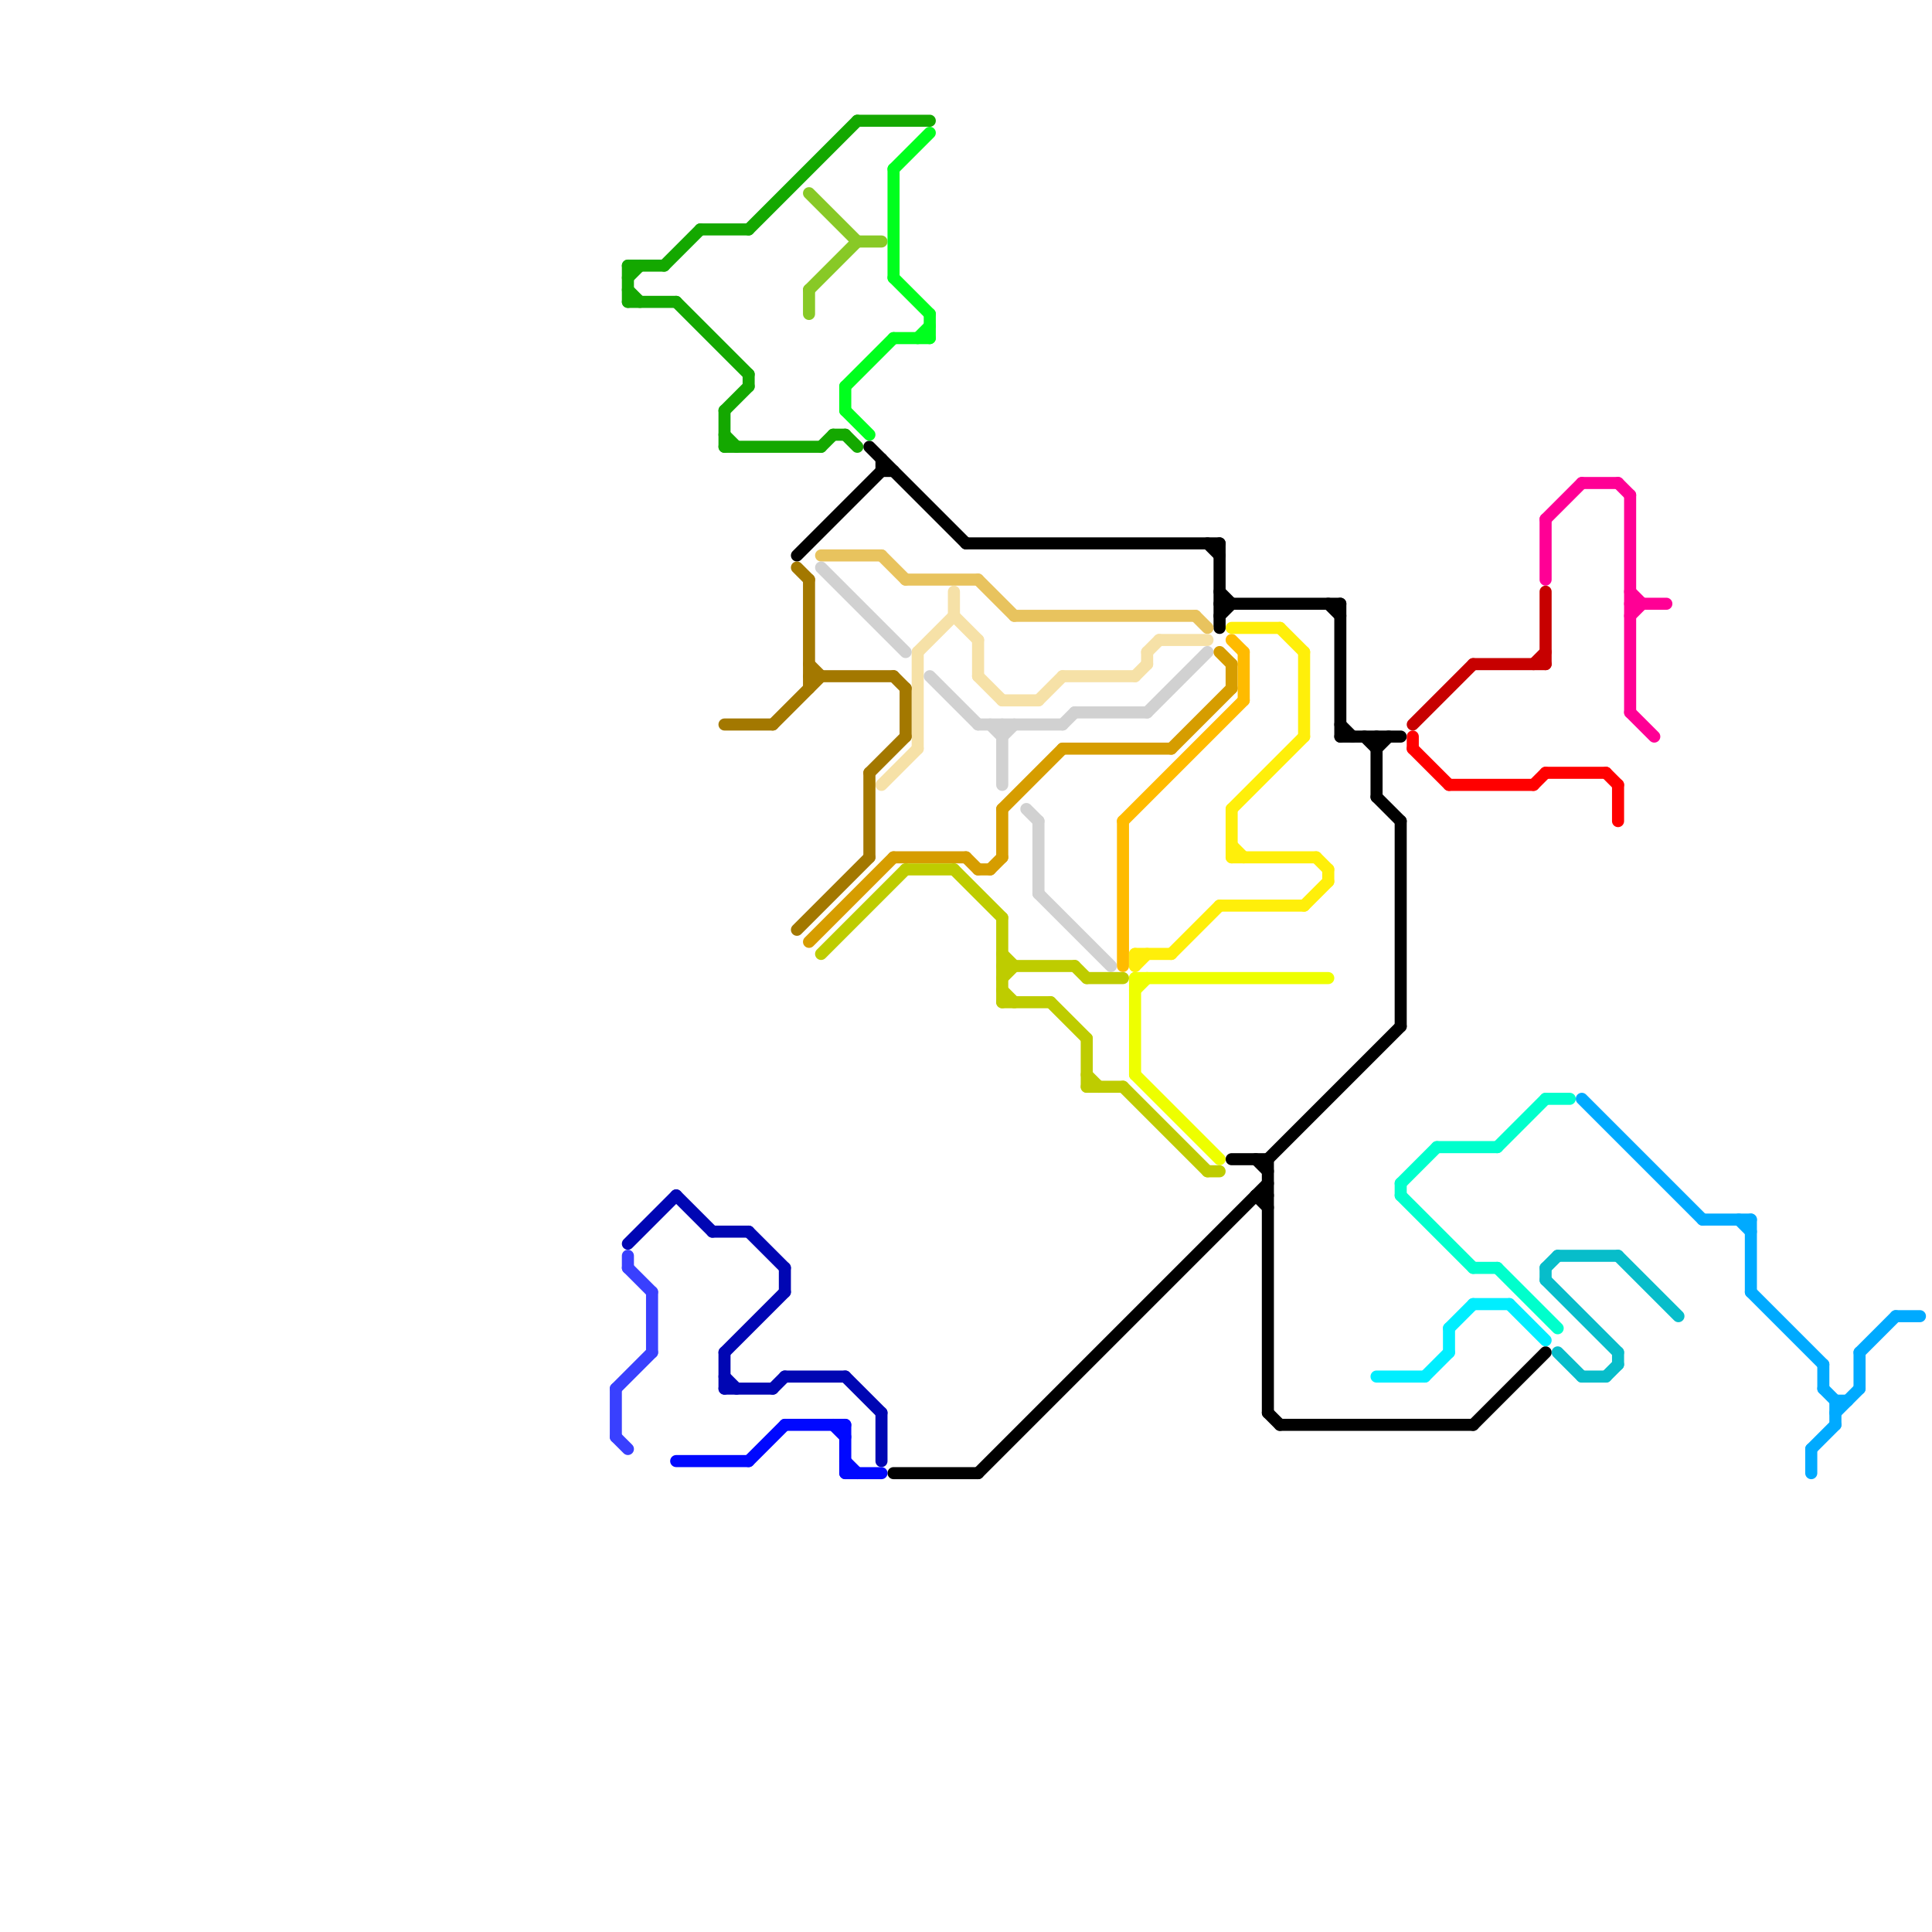 
<svg version="1.1" xmlns="http://www.w3.org/2000/svg" viewBox="0 0 160 160">
<style>line { stroke-width: 1; fill: none; stroke-linecap: round; stroke-linejoin: round; } .c0 { stroke: #000000 } .c1 { stroke: #e8c35e } .c2 { stroke: #f6e1a7 } .c3 { stroke: #d1d1d1 } .c4 { stroke: #d69d00 } .c5 { stroke: #ffbb00 } .c6 { stroke: #ffef0a } .c7 { stroke: #eeff00 } .c8 { stroke: #becc00 } .c9 { stroke: #00eeff } .c10 { stroke: #00ffcc } .c11 { stroke: #c70000 } .c12 { stroke: #ff0000 } .c13 { stroke: #07bdca } .c14 { stroke: #ff0095 } .c15 { stroke: #00aaff } .c16 { stroke: #3940fe } .c17 { stroke: #0006b3 } .c18 { stroke: #14a800 } .c19 { stroke: #0008ff } .c20 { stroke: #a37800 } .c21 { stroke: #88c926 } .c22 { stroke: #00ff1e }</style><line class="c0" x1="74" y1="122" x2="81" y2="122"/><line class="c0" x1="105" y1="96" x2="105" y2="117"/><line class="c0" x1="102" y1="96" x2="105" y2="96"/><line class="c0" x1="111" y1="50" x2="111" y2="61"/><line class="c0" x1="122" y1="118" x2="128" y2="112"/><line class="c0" x1="73" y1="39" x2="74" y2="39"/><line class="c0" x1="111" y1="61" x2="116" y2="61"/><line class="c0" x1="101" y1="50" x2="111" y2="50"/><line class="c0" x1="113" y1="61" x2="114" y2="62"/><line class="c0" x1="114" y1="66" x2="116" y2="68"/><line class="c0" x1="101" y1="51" x2="102" y2="50"/><line class="c0" x1="104" y1="96" x2="105" y2="97"/><line class="c0" x1="114" y1="61" x2="114" y2="66"/><line class="c0" x1="111" y1="60" x2="112" y2="61"/><line class="c0" x1="66" y1="46" x2="73" y2="39"/><line class="c0" x1="105" y1="96" x2="116" y2="85"/><line class="c0" x1="81" y1="122" x2="105" y2="98"/><line class="c0" x1="114" y1="62" x2="115" y2="61"/><line class="c0" x1="105" y1="117" x2="106" y2="118"/><line class="c0" x1="101" y1="49" x2="102" y2="50"/><line class="c0" x1="104" y1="99" x2="105" y2="100"/><line class="c0" x1="101" y1="45" x2="101" y2="52"/><line class="c0" x1="80" y1="45" x2="101" y2="45"/><line class="c0" x1="73" y1="38" x2="73" y2="39"/><line class="c0" x1="100" y1="45" x2="101" y2="46"/><line class="c0" x1="72" y1="37" x2="80" y2="45"/><line class="c0" x1="106" y1="118" x2="122" y2="118"/><line class="c0" x1="116" y1="68" x2="116" y2="85"/><line class="c0" x1="110" y1="50" x2="111" y2="51"/><line class="c0" x1="104" y1="99" x2="105" y2="99"/><line class="c1" x1="73" y1="46" x2="75" y2="48"/><line class="c1" x1="75" y1="48" x2="81" y2="48"/><line class="c1" x1="99" y1="51" x2="100" y2="52"/><line class="c1" x1="84" y1="51" x2="99" y2="51"/><line class="c1" x1="68" y1="46" x2="73" y2="46"/><line class="c1" x1="81" y1="48" x2="84" y2="51"/><line class="c2" x1="76" y1="54" x2="79" y2="51"/><line class="c2" x1="94" y1="56" x2="95" y2="55"/><line class="c2" x1="79" y1="51" x2="81" y2="53"/><line class="c2" x1="81" y1="56" x2="83" y2="58"/><line class="c2" x1="88" y1="56" x2="94" y2="56"/><line class="c2" x1="95" y1="54" x2="95" y2="55"/><line class="c2" x1="86" y1="58" x2="88" y2="56"/><line class="c2" x1="76" y1="54" x2="76" y2="62"/><line class="c2" x1="79" y1="49" x2="79" y2="51"/><line class="c2" x1="96" y1="53" x2="100" y2="53"/><line class="c2" x1="83" y1="58" x2="86" y2="58"/><line class="c2" x1="73" y1="65" x2="76" y2="62"/><line class="c2" x1="95" y1="54" x2="96" y2="53"/><line class="c2" x1="81" y1="53" x2="81" y2="56"/><line class="c3" x1="82" y1="60" x2="83" y2="61"/><line class="c3" x1="85" y1="67" x2="86" y2="68"/><line class="c3" x1="86" y1="68" x2="86" y2="74"/><line class="c3" x1="77" y1="56" x2="81" y2="60"/><line class="c3" x1="95" y1="59" x2="100" y2="54"/><line class="c3" x1="68" y1="47" x2="75" y2="54"/><line class="c3" x1="83" y1="61" x2="84" y2="60"/><line class="c3" x1="88" y1="60" x2="89" y2="59"/><line class="c3" x1="81" y1="60" x2="88" y2="60"/><line class="c3" x1="86" y1="74" x2="92" y2="80"/><line class="c3" x1="83" y1="60" x2="83" y2="65"/><line class="c3" x1="89" y1="59" x2="95" y2="59"/><line class="c4" x1="83" y1="67" x2="88" y2="62"/><line class="c4" x1="83" y1="67" x2="83" y2="71"/><line class="c4" x1="67" y1="78" x2="74" y2="71"/><line class="c4" x1="88" y1="62" x2="97" y2="62"/><line class="c4" x1="102" y1="55" x2="102" y2="57"/><line class="c4" x1="80" y1="71" x2="81" y2="72"/><line class="c4" x1="97" y1="62" x2="102" y2="57"/><line class="c4" x1="81" y1="72" x2="82" y2="72"/><line class="c4" x1="82" y1="72" x2="83" y2="71"/><line class="c4" x1="101" y1="54" x2="102" y2="55"/><line class="c4" x1="74" y1="71" x2="80" y2="71"/><line class="c5" x1="102" y1="53" x2="103" y2="54"/><line class="c5" x1="93" y1="68" x2="103" y2="58"/><line class="c5" x1="93" y1="68" x2="93" y2="80"/><line class="c5" x1="103" y1="54" x2="103" y2="58"/><line class="c6" x1="94" y1="79" x2="97" y2="79"/><line class="c6" x1="102" y1="67" x2="102" y2="71"/><line class="c6" x1="94" y1="80" x2="95" y2="79"/><line class="c6" x1="101" y1="75" x2="108" y2="75"/><line class="c6" x1="108" y1="54" x2="108" y2="61"/><line class="c6" x1="109" y1="71" x2="110" y2="72"/><line class="c6" x1="110" y1="72" x2="110" y2="73"/><line class="c6" x1="97" y1="79" x2="101" y2="75"/><line class="c6" x1="108" y1="75" x2="110" y2="73"/><line class="c6" x1="106" y1="52" x2="108" y2="54"/><line class="c6" x1="102" y1="71" x2="109" y2="71"/><line class="c6" x1="94" y1="79" x2="94" y2="80"/><line class="c6" x1="102" y1="67" x2="108" y2="61"/><line class="c6" x1="102" y1="70" x2="103" y2="71"/><line class="c6" x1="102" y1="52" x2="106" y2="52"/><line class="c7" x1="94" y1="81" x2="110" y2="81"/><line class="c7" x1="94" y1="89" x2="101" y2="96"/><line class="c7" x1="94" y1="82" x2="95" y2="81"/><line class="c7" x1="94" y1="81" x2="94" y2="89"/><line class="c8" x1="93" y1="90" x2="100" y2="97"/><line class="c8" x1="68" y1="79" x2="75" y2="72"/><line class="c8" x1="83" y1="80" x2="89" y2="80"/><line class="c8" x1="75" y1="72" x2="79" y2="72"/><line class="c8" x1="87" y1="83" x2="90" y2="86"/><line class="c8" x1="83" y1="83" x2="87" y2="83"/><line class="c8" x1="83" y1="76" x2="83" y2="83"/><line class="c8" x1="90" y1="89" x2="91" y2="90"/><line class="c8" x1="83" y1="81" x2="84" y2="80"/><line class="c8" x1="89" y1="80" x2="90" y2="81"/><line class="c8" x1="79" y1="72" x2="83" y2="76"/><line class="c8" x1="90" y1="90" x2="93" y2="90"/><line class="c8" x1="100" y1="97" x2="101" y2="97"/><line class="c8" x1="90" y1="86" x2="90" y2="90"/><line class="c8" x1="90" y1="81" x2="93" y2="81"/><line class="c8" x1="83" y1="82" x2="84" y2="83"/><line class="c8" x1="83" y1="79" x2="84" y2="80"/><line class="c9" x1="125" y1="108" x2="128" y2="111"/><line class="c9" x1="120" y1="110" x2="120" y2="112"/><line class="c9" x1="122" y1="108" x2="125" y2="108"/><line class="c9" x1="114" y1="114" x2="118" y2="114"/><line class="c9" x1="118" y1="114" x2="120" y2="112"/><line class="c9" x1="120" y1="110" x2="122" y2="108"/><line class="c10" x1="116" y1="98" x2="119" y2="95"/><line class="c10" x1="128" y1="91" x2="130" y2="91"/><line class="c10" x1="122" y1="105" x2="124" y2="105"/><line class="c10" x1="116" y1="99" x2="122" y2="105"/><line class="c10" x1="119" y1="95" x2="124" y2="95"/><line class="c10" x1="124" y1="105" x2="129" y2="110"/><line class="c10" x1="124" y1="95" x2="128" y2="91"/><line class="c10" x1="116" y1="98" x2="116" y2="99"/><line class="c11" x1="122" y1="55" x2="128" y2="55"/><line class="c11" x1="127" y1="55" x2="128" y2="54"/><line class="c11" x1="117" y1="60" x2="122" y2="55"/><line class="c11" x1="128" y1="49" x2="128" y2="55"/><line class="c12" x1="120" y1="65" x2="127" y2="65"/><line class="c12" x1="134" y1="65" x2="134" y2="68"/><line class="c12" x1="128" y1="64" x2="133" y2="64"/><line class="c12" x1="133" y1="64" x2="134" y2="65"/><line class="c12" x1="117" y1="61" x2="117" y2="62"/><line class="c12" x1="117" y1="62" x2="120" y2="65"/><line class="c12" x1="127" y1="65" x2="128" y2="64"/><line class="c13" x1="128" y1="105" x2="128" y2="106"/><line class="c13" x1="129" y1="104" x2="134" y2="104"/><line class="c13" x1="133" y1="114" x2="134" y2="113"/><line class="c13" x1="128" y1="106" x2="134" y2="112"/><line class="c13" x1="129" y1="112" x2="131" y2="114"/><line class="c13" x1="134" y1="104" x2="139" y2="109"/><line class="c13" x1="131" y1="114" x2="133" y2="114"/><line class="c13" x1="134" y1="112" x2="134" y2="113"/><line class="c13" x1="128" y1="105" x2="129" y2="104"/><line class="c14" x1="135" y1="51" x2="136" y2="50"/><line class="c14" x1="135" y1="41" x2="135" y2="59"/><line class="c14" x1="128" y1="43" x2="131" y2="40"/><line class="c14" x1="128" y1="43" x2="128" y2="48"/><line class="c14" x1="131" y1="40" x2="134" y2="40"/><line class="c14" x1="135" y1="49" x2="136" y2="50"/><line class="c14" x1="134" y1="40" x2="135" y2="41"/><line class="c14" x1="135" y1="50" x2="138" y2="50"/><line class="c14" x1="135" y1="59" x2="137" y2="61"/><line class="c15" x1="157" y1="109" x2="159" y2="109"/><line class="c15" x1="150" y1="120" x2="152" y2="118"/><line class="c15" x1="144" y1="101" x2="145" y2="102"/><line class="c15" x1="141" y1="101" x2="145" y2="101"/><line class="c15" x1="151" y1="113" x2="151" y2="115"/><line class="c15" x1="152" y1="116" x2="152" y2="118"/><line class="c15" x1="154" y1="112" x2="157" y2="109"/><line class="c15" x1="152" y1="117" x2="154" y2="115"/><line class="c15" x1="151" y1="115" x2="152" y2="116"/><line class="c15" x1="145" y1="101" x2="145" y2="107"/><line class="c15" x1="145" y1="107" x2="151" y2="113"/><line class="c15" x1="131" y1="91" x2="141" y2="101"/><line class="c15" x1="150" y1="120" x2="150" y2="122"/><line class="c15" x1="154" y1="112" x2="154" y2="115"/><line class="c15" x1="152" y1="116" x2="153" y2="116"/><line class="c16" x1="52" y1="104" x2="52" y2="105"/><line class="c16" x1="51" y1="115" x2="51" y2="119"/><line class="c16" x1="51" y1="119" x2="52" y2="120"/><line class="c16" x1="52" y1="105" x2="54" y2="107"/><line class="c16" x1="54" y1="107" x2="54" y2="112"/><line class="c16" x1="51" y1="115" x2="54" y2="112"/><line class="c17" x1="56" y1="99" x2="59" y2="102"/><line class="c17" x1="60" y1="112" x2="60" y2="115"/><line class="c17" x1="52" y1="103" x2="56" y2="99"/><line class="c17" x1="60" y1="112" x2="65" y2="107"/><line class="c17" x1="59" y1="102" x2="62" y2="102"/><line class="c17" x1="65" y1="105" x2="65" y2="107"/><line class="c17" x1="73" y1="117" x2="73" y2="121"/><line class="c17" x1="60" y1="115" x2="64" y2="115"/><line class="c17" x1="62" y1="102" x2="65" y2="105"/><line class="c17" x1="60" y1="114" x2="61" y2="115"/><line class="c17" x1="65" y1="114" x2="70" y2="114"/><line class="c17" x1="70" y1="114" x2="73" y2="117"/><line class="c17" x1="64" y1="115" x2="65" y2="114"/><line class="c18" x1="52" y1="22" x2="52" y2="25"/><line class="c18" x1="62" y1="19" x2="71" y2="10"/><line class="c18" x1="58" y1="19" x2="62" y2="19"/><line class="c18" x1="52" y1="24" x2="53" y2="25"/><line class="c18" x1="52" y1="22" x2="55" y2="22"/><line class="c18" x1="60" y1="34" x2="62" y2="32"/><line class="c18" x1="71" y1="10" x2="77" y2="10"/><line class="c18" x1="60" y1="36" x2="61" y2="37"/><line class="c18" x1="69" y1="36" x2="70" y2="36"/><line class="c18" x1="62" y1="31" x2="62" y2="32"/><line class="c18" x1="68" y1="37" x2="69" y2="36"/><line class="c18" x1="55" y1="22" x2="58" y2="19"/><line class="c18" x1="56" y1="25" x2="62" y2="31"/><line class="c18" x1="52" y1="23" x2="53" y2="22"/><line class="c18" x1="60" y1="37" x2="68" y2="37"/><line class="c18" x1="70" y1="36" x2="71" y2="37"/><line class="c18" x1="52" y1="25" x2="56" y2="25"/><line class="c18" x1="60" y1="34" x2="60" y2="37"/><line class="c19" x1="70" y1="121" x2="71" y2="122"/><line class="c19" x1="62" y1="121" x2="65" y2="118"/><line class="c19" x1="70" y1="118" x2="70" y2="122"/><line class="c19" x1="69" y1="118" x2="70" y2="119"/><line class="c19" x1="65" y1="118" x2="70" y2="118"/><line class="c19" x1="56" y1="121" x2="62" y2="121"/><line class="c19" x1="70" y1="122" x2="73" y2="122"/><line class="c20" x1="67" y1="48" x2="67" y2="57"/><line class="c20" x1="66" y1="47" x2="67" y2="48"/><line class="c20" x1="67" y1="56" x2="74" y2="56"/><line class="c20" x1="75" y1="57" x2="75" y2="61"/><line class="c20" x1="74" y1="56" x2="75" y2="57"/><line class="c20" x1="66" y1="77" x2="72" y2="71"/><line class="c20" x1="64" y1="60" x2="68" y2="56"/><line class="c20" x1="67" y1="55" x2="68" y2="56"/><line class="c20" x1="72" y1="64" x2="75" y2="61"/><line class="c20" x1="72" y1="64" x2="72" y2="71"/><line class="c20" x1="60" y1="60" x2="64" y2="60"/><line class="c21" x1="71" y1="20" x2="73" y2="20"/><line class="c21" x1="67" y1="24" x2="67" y2="26"/><line class="c21" x1="67" y1="16" x2="71" y2="20"/><line class="c21" x1="67" y1="24" x2="71" y2="20"/><line class="c22" x1="77" y1="26" x2="77" y2="28"/><line class="c22" x1="74" y1="14" x2="77" y2="11"/><line class="c22" x1="74" y1="14" x2="74" y2="23"/><line class="c22" x1="76" y1="28" x2="77" y2="27"/><line class="c22" x1="70" y1="34" x2="72" y2="36"/><line class="c22" x1="74" y1="23" x2="77" y2="26"/><line class="c22" x1="74" y1="28" x2="77" y2="28"/><line class="c22" x1="70" y1="32" x2="74" y2="28"/><line class="c22" x1="70" y1="32" x2="70" y2="34"/>


</svg>

